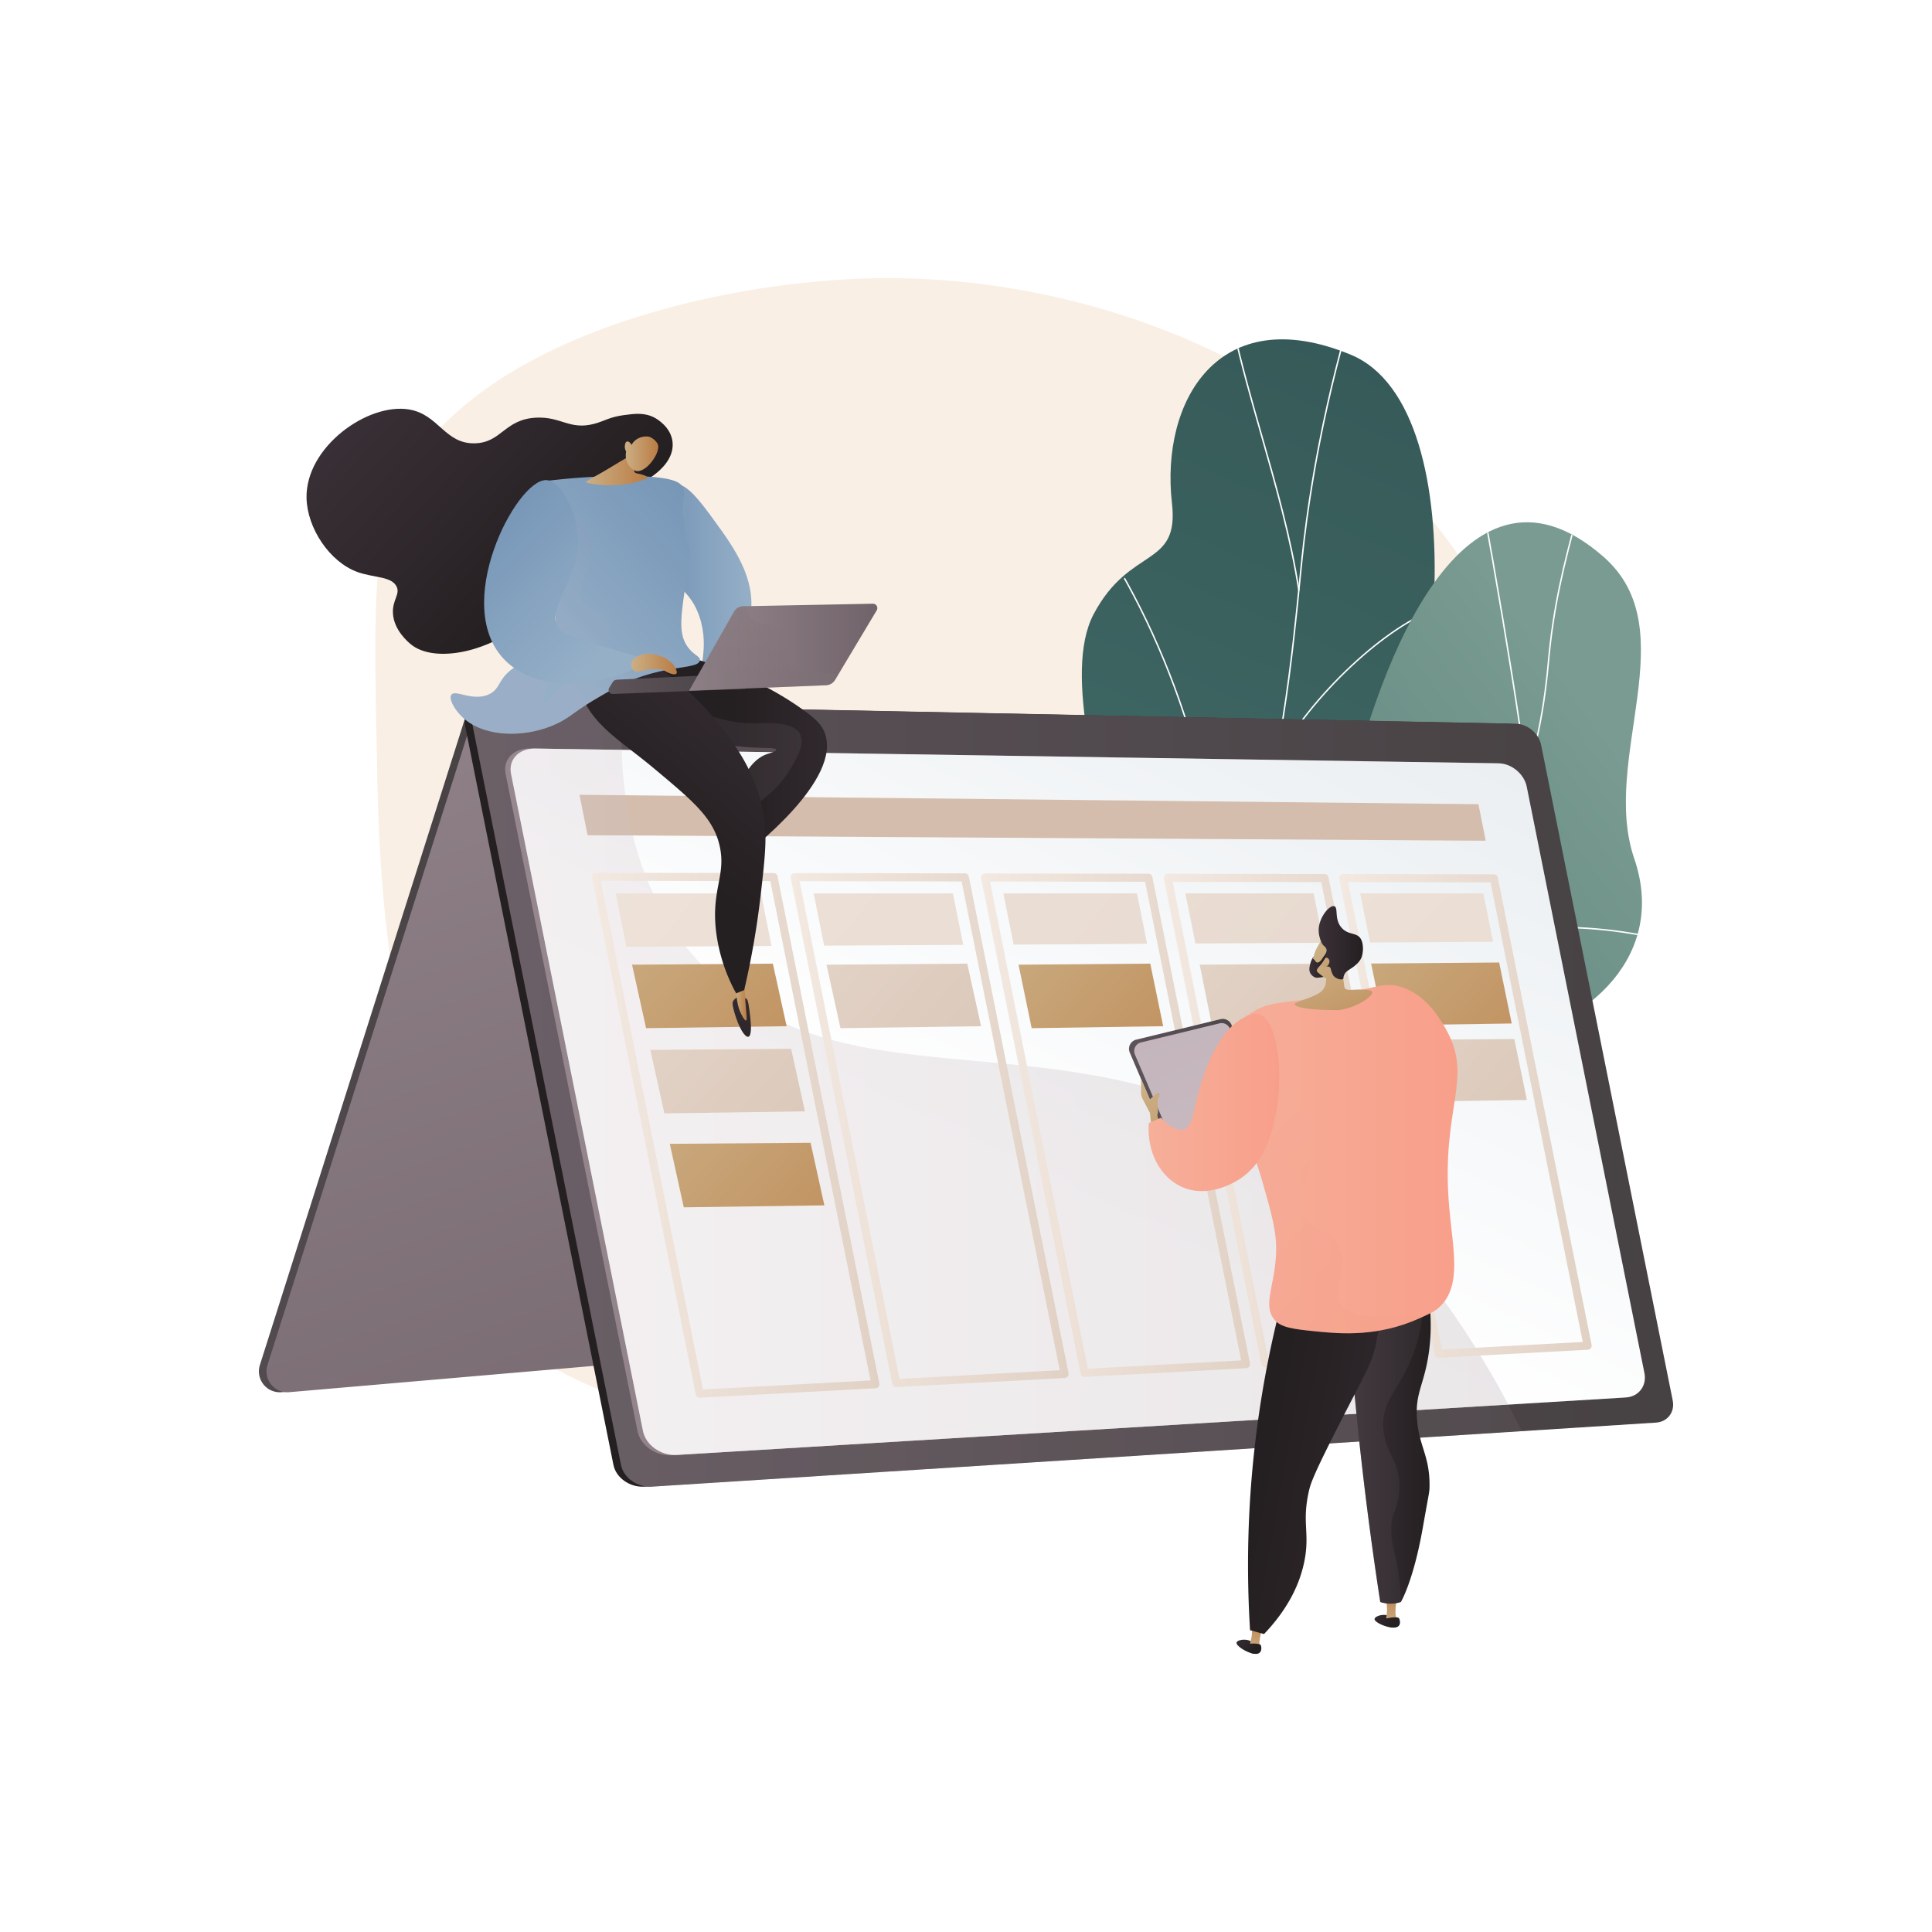 <svg xmlns="http://www.w3.org/2000/svg" xmlns:xlink="http://www.w3.org/1999/xlink" viewBox="0 0 2500 2500"><defs><style>.cls-1{fill:none;}.cls-2{isolation:isolate;}.cls-3{fill:#fff;}.cls-4{fill:#f9efe4;}.cls-5{fill:url(#linear-gradient);}.cls-6{clip-path:url(#clip-path);}.cls-7{mix-blend-mode:soft-light;}.cls-8{fill:#fcfdfe;}.cls-9{fill:url(#linear-gradient-2);}.cls-10{clip-path:url(#clip-path-2);}.cls-11{fill:url(#linear-gradient-3);}.cls-12{fill:url(#linear-gradient-4);}.cls-13{fill:url(#linear-gradient-5);}.cls-14{fill:url(#linear-gradient-6);}.cls-15,.cls-52{opacity:0.25;}.cls-15,.cls-42,.cls-49,.cls-52,.cls-62,.cls-72{mix-blend-mode:multiply;}.cls-16{fill:url(#linear-gradient-7);}.cls-17{fill:url(#linear-gradient-8);}.cls-18{fill:url(#linear-gradient-9);}.cls-19{fill:url(#linear-gradient-10);}.cls-20{fill:url(#linear-gradient-11);}.cls-21{fill:url(#linear-gradient-12);}.cls-22{fill:url(#linear-gradient-13);}.cls-23{fill:url(#linear-gradient-14);}.cls-24{fill:url(#linear-gradient-15);}.cls-25{fill:url(#linear-gradient-16);}.cls-26{fill:url(#linear-gradient-17);}.cls-27{fill:url(#linear-gradient-18);}.cls-28{fill:url(#linear-gradient-19);}.cls-29{fill:url(#linear-gradient-20);}.cls-30{fill:url(#linear-gradient-21);}.cls-31{fill:url(#linear-gradient-22);}.cls-32{fill:url(#linear-gradient-23);}.cls-33{fill:url(#linear-gradient-24);}.cls-34{fill:url(#linear-gradient-25);}.cls-35{fill:url(#linear-gradient-26);}.cls-36{fill:url(#linear-gradient-27);}.cls-37{fill:url(#linear-gradient-28);}.cls-38{fill:url(#linear-gradient-29);}.cls-39{fill:url(#linear-gradient-30);}.cls-40{fill:url(#linear-gradient-31);}.cls-41{fill:url(#linear-gradient-32);}.cls-42,.cls-49,.cls-62,.cls-72{opacity:0.3;}.cls-42{fill:url(#linear-gradient-33);}.cls-43{fill:url(#linear-gradient-34);}.cls-44{fill:url(#linear-gradient-35);}.cls-45{fill:url(#linear-gradient-36);}.cls-46{fill:url(#linear-gradient-37);}.cls-47{fill:url(#linear-gradient-38);}.cls-48{fill:url(#linear-gradient-39);}.cls-49{fill:url(#linear-gradient-40);}.cls-50{fill:url(#linear-gradient-41);}.cls-51{fill:url(#linear-gradient-42);}.cls-52{fill:url(#linear-gradient-43);}.cls-53{fill:url(#linear-gradient-44);}.cls-54{fill:url(#linear-gradient-45);}.cls-55{fill:url(#linear-gradient-46);}.cls-56{fill:url(#linear-gradient-47);}.cls-57{fill:url(#linear-gradient-48);}.cls-58{fill:url(#linear-gradient-49);}.cls-59{fill:url(#linear-gradient-50);}.cls-60{fill:url(#linear-gradient-51);}.cls-61{fill:url(#linear-gradient-52);}.cls-62{fill:url(#linear-gradient-53);}.cls-63{fill:url(#linear-gradient-54);}.cls-64{fill:url(#linear-gradient-55);}.cls-65{fill:url(#linear-gradient-56);}.cls-66{fill:url(#linear-gradient-57);}.cls-67{fill:url(#linear-gradient-58);}.cls-68{fill:url(#linear-gradient-59);}.cls-69{fill:url(#linear-gradient-60);}.cls-70{fill:url(#linear-gradient-61);}.cls-71{fill:url(#linear-gradient-62);}.cls-72{fill:url(#linear-gradient-63);}.cls-73{fill:url(#linear-gradient-64);}</style><linearGradient id="linear-gradient" x1="-395.75" y1="2017.72" x2="-1395.47" y2="289.04" gradientTransform="matrix(-0.99, 0.11, 0.11, 0.99, 656.55, -199.1)" gradientUnits="userSpaceOnUse"><stop offset="0" stop-color="#46736e"/><stop offset="1" stop-color="#2f4f4f"/></linearGradient><clipPath id="clip-path"><path class="cls-1" d="M1439.83,1107.67c-5.54-32.06-69.14-252.36-25.17-316.48,50.1-73.05,110.57-59.69,101.55-141.47-14.11-127.82,60.5-262.47,231.69-191,168.95,70.53,116.78,542,5.86,659.59-75.65,132.86-147.54,160.12-114.58,334.19C1662.27,1574.43,1460.63,1228.2,1439.83,1107.67Z"/></clipPath><linearGradient id="linear-gradient-2" x1="1451.39" y1="-1581.21" x2="2070.33" y2="-562.27" gradientTransform="translate(378.7 -367.36) rotate(85.12)" gradientUnits="userSpaceOnUse"><stop offset="0" stop-color="#799b91"/><stop offset="1" stop-color="#3e6764"/></linearGradient><clipPath id="clip-path-2"><path class="cls-1" d="M1479.13,1567.35c88.14,45.13,187.48,96.64,248.08-23.07,50.45-99.65,79.25-168.56,205.89-192.37s223.57-119.17,181.64-240.73c-44.13-127.93,67.37-298-39.85-390.52-186.81-161.17-301,158.18-334.57,335.67s-145.66,98.22-259.4,91.49C1325.63,1138.62,1407.92,1530.88,1479.13,1567.35Z"/></clipPath><linearGradient id="linear-gradient-3" x1="32.05" y1="1357.15" x2="647.21" y2="1357.15" gradientUnits="userSpaceOnUse"><stop offset="0" stop-color="#5d535a"/><stop offset="1" stop-color="#464143"/></linearGradient><linearGradient id="linear-gradient-4" x1="272.78" y1="656.53" x2="839.86" y2="2249.1" gradientUnits="userSpaceOnUse"><stop offset="0" stop-color="#96888e"/><stop offset="1" stop-color="#706369"/></linearGradient><linearGradient id="linear-gradient-5" x1="1900.17" y1="1341.96" x2="755.17" y2="1415.68" gradientUnits="userSpaceOnUse"><stop offset="0" stop-color="#3b3138"/><stop offset="1" stop-color="#241f21"/></linearGradient><linearGradient id="linear-gradient-6" x1="611.18" y1="1416.89" x2="2165" y2="1416.89" xlink:href="#linear-gradient-3"/><linearGradient id="linear-gradient-7" x1="611.18" y1="1416.89" x2="1969.32" y2="1416.89" xlink:href="#linear-gradient-4"/><linearGradient id="linear-gradient-8" x1="653.64" y1="1425.84" x2="2122.93" y2="1425.84" xlink:href="#linear-gradient-4"/><linearGradient id="linear-gradient-9" x1="1653.3" y1="851.1" x2="1326.49" y2="1530.86" gradientUnits="userSpaceOnUse"><stop offset="0" stop-color="#ebeff2"/><stop offset="1" stop-color="#fff"/></linearGradient><linearGradient id="linear-gradient-10" x1="1351.9" y1="752.22" x2="1341.3" y2="958.91" gradientUnits="userSpaceOnUse"><stop offset="0" stop-color="#e4d6ca"/><stop offset="1" stop-color="#d4bdac"/></linearGradient><linearGradient id="linear-gradient-11" x1="660.48" y1="1425.71" x2="1951.7" y2="1425.71" gradientUnits="userSpaceOnUse"><stop offset="0" stop-color="#d3c5cb"/><stop offset="1" stop-color="#ada0a6"/></linearGradient><linearGradient id="linear-gradient-12" x1="765.95" y1="1469.02" x2="1137.94" y2="1469.02" gradientUnits="userSpaceOnUse"><stop offset="0" stop-color="#f3e9e1"/><stop offset="1" stop-color="#e1d1c5"/></linearGradient><linearGradient id="linear-gradient-13" x1="1023.06" y1="1462.36" x2="1382.75" y2="1462.36" xlink:href="#linear-gradient-12"/><linearGradient id="linear-gradient-14" x1="1269.49" y1="1455.98" x2="1617.57" y2="1455.98" xlink:href="#linear-gradient-12"/><linearGradient id="linear-gradient-15" x1="1505.89" y1="1449.86" x2="1842.99" y2="1449.86" xlink:href="#linear-gradient-12"/><linearGradient id="linear-gradient-16" x1="1732.85" y1="1443.99" x2="2059.59" y2="1443.99" xlink:href="#linear-gradient-12"/><linearGradient id="linear-gradient-17" x1="301.18" y1="683.29" x2="2020.95" y2="2146.02" xlink:href="#linear-gradient-12"/><linearGradient id="linear-gradient-18" x1="407.36" y1="558.45" x2="2127.13" y2="2021.18" xlink:href="#linear-gradient-12"/><linearGradient id="linear-gradient-19" x1="509.17" y1="438.76" x2="2228.93" y2="1901.49" xlink:href="#linear-gradient-12"/><linearGradient id="linear-gradient-20" x1="606.87" y1="323.89" x2="2326.64" y2="1786.63" xlink:href="#linear-gradient-12"/><linearGradient id="linear-gradient-21" x1="1520.44" y1="1178.03" x2="1886.75" y2="1507.48" xlink:href="#linear-gradient-10"/><linearGradient id="linear-gradient-22" x1="786.21" y1="1170.14" x2="1178.7" y2="1523.14" gradientUnits="userSpaceOnUse"><stop offset="0" stop-color="#cbaf85"/><stop offset="1" stop-color="#ba7c44"/></linearGradient><linearGradient id="linear-gradient-23" x1="1037.79" y1="1170.14" x2="1430.28" y2="1523.14" xlink:href="#linear-gradient-10"/><linearGradient id="linear-gradient-24" x1="1286.12" y1="1175.75" x2="1659.99" y2="1512.01" xlink:href="#linear-gradient-22"/><linearGradient id="linear-gradient-25" x1="809.88" y1="1280.36" x2="1202.37" y2="1633.35" xlink:href="#linear-gradient-10"/><linearGradient id="linear-gradient-26" x1="835.03" y1="1401.96" x2="1227.52" y2="1754.95" xlink:href="#linear-gradient-22"/><linearGradient id="linear-gradient-27" x1="1743.17" y1="1176.31" x2="2106.83" y2="1503.38" xlink:href="#linear-gradient-22"/><linearGradient id="linear-gradient-28" x1="1762.77" y1="1275.29" x2="2126.43" y2="1602.35" xlink:href="#linear-gradient-10"/><linearGradient id="linear-gradient-29" x1="1377.8" y1="722.79" x2="2504" y2="1841.03" xlink:href="#linear-gradient-12"/><linearGradient id="linear-gradient-30" x1="-3286.88" y1="752.11" x2="-3166.22" y2="752.11" gradientTransform="matrix(-1, 0, 0, 1, -2314.54, 0)" gradientUnits="userSpaceOnUse"><stop offset="0" stop-color="#95afc7"/><stop offset="1" stop-color="#7595b6"/></linearGradient><linearGradient id="linear-gradient-31" x1="-2493.09" y1="978.66" x2="-2259.1" y2="978.66" gradientTransform="matrix(-1, 0, 0, 1, -1312.95, 0)" xlink:href="#linear-gradient-5"/><linearGradient id="linear-gradient-32" x1="4084.07" y1="301" x2="4094.18" y2="483.05" gradientTransform="matrix(0.96, 0.29, -0.29, 0.96, -2839.48, -242.03)" xlink:href="#linear-gradient-5"/><linearGradient id="linear-gradient-33" x1="-2383.1" y1="987.47" x2="-2149.11" y2="987.47" gradientTransform="matrix(-1, 0, 0, 1, -1312.95, 0)" xlink:href="#linear-gradient-3"/><linearGradient id="linear-gradient-34" x1="951.03" y1="1293.09" x2="966.24" y2="1293.09" xlink:href="#linear-gradient-22"/><linearGradient id="linear-gradient-35" x1="-2368.14" y1="833.38" x2="-2158.34" y2="1088.3" gradientTransform="matrix(-1, 0, 0, 1, -1312.95, 0)" xlink:href="#linear-gradient-5"/><linearGradient id="linear-gradient-36" x1="-1741.2" y1="398.75" x2="-2018.68" y2="631.11" gradientTransform="matrix(-1, -0.05, -0.05, 1, -1248.76, -4.36)" xlink:href="#linear-gradient-5"/><linearGradient id="linear-gradient-37" x1="693.55" y1="840.94" x2="918.89" y2="638.34" gradientTransform="matrix(1, 0, 0, 1, 0, 0)" xlink:href="#linear-gradient-30"/><linearGradient id="linear-gradient-38" x1="758.15" y1="608.37" x2="837.6" y2="608.37" xlink:href="#linear-gradient-22"/><linearGradient id="linear-gradient-39" x1="808.47" y1="587.22" x2="851.77" y2="587.22" xlink:href="#linear-gradient-22"/><linearGradient id="linear-gradient-40" x1="700.95" y1="849.17" x2="926.29" y2="646.57" gradientUnits="userSpaceOnUse"><stop offset="0" stop-color="#a6b2c7"/><stop offset="1" stop-color="#7595b6"/></linearGradient><linearGradient id="linear-gradient-41" x1="787.52" y1="884.81" x2="964.96" y2="884.81" xlink:href="#linear-gradient-3"/><linearGradient id="linear-gradient-42" x1="891.71" y1="837.5" x2="1135.26" y2="837.5" xlink:href="#linear-gradient-4"/><linearGradient id="linear-gradient-43" x1="-548.15" y1="772.88" x2="-431.82" y2="888.29" gradientTransform="matrix(-1, 0, 0, 1, 530.28, 0)" xlink:href="#linear-gradient-4"/><linearGradient id="linear-gradient-44" x1="786.93" y1="839.42" x2="614.84" y2="670.09" gradientTransform="matrix(1, 0, 0, 1, 0, 0)" xlink:href="#linear-gradient-30"/><linearGradient id="linear-gradient-45" x1="816.94" y1="859.32" x2="875.76" y2="859.32" xlink:href="#linear-gradient-22"/><linearGradient id="linear-gradient-46" x1="4085.43" y1="2563.47" x2="4112.29" y2="2587.37" gradientTransform="translate(-2633.15 116.31) rotate(-8.05)" xlink:href="#linear-gradient-5"/><linearGradient id="linear-gradient-47" x1="3790.57" y1="2416.03" x2="3790.57" y2="2369.24" gradientTransform="translate(-1866.33 -499.39) rotate(2.85)" xlink:href="#linear-gradient-22"/><linearGradient id="linear-gradient-48" x1="4088.13" y1="2560.44" x2="4114.99" y2="2584.33" gradientTransform="translate(-2633.15 116.31) rotate(-8.05)" xlink:href="#linear-gradient-5"/><linearGradient id="linear-gradient-49" x1="4203.41" y1="2112.3" x2="4230.27" y2="2136.2" gradientTransform="translate(-2609.08)" xlink:href="#linear-gradient-5"/><linearGradient id="linear-gradient-50" x1="3896.73" y1="1899.52" x2="3896.73" y2="1852.72" gradientTransform="translate(-1836.69 -476.8) rotate(11.1)" xlink:href="#linear-gradient-22"/><linearGradient id="linear-gradient-51" x1="4206.11" y1="2109.27" x2="4232.97" y2="2133.16" gradientTransform="translate(-2609.08)" xlink:href="#linear-gradient-5"/><linearGradient id="linear-gradient-52" x1="1740.36" y1="1853.75" x2="1851.35" y2="1853.75" xlink:href="#linear-gradient-5"/><linearGradient id="linear-gradient-53" x1="1740.36" y1="1853.75" x2="1842.31" y2="1853.75" xlink:href="#linear-gradient-3"/><linearGradient id="linear-gradient-54" x1="1945.68" y1="1929.71" x2="1640.34" y2="1874.61" xlink:href="#linear-gradient-5"/><linearGradient id="linear-gradient-55" x1="1460.93" y1="1413.66" x2="1649.11" y2="1413.66" xlink:href="#linear-gradient-3"/><linearGradient id="linear-gradient-56" x1="1770.81" y1="1889.04" x2="1185.19" y2="580" xlink:href="#linear-gradient-11"/><linearGradient id="linear-gradient-57" x1="1479.9" y1="1411.34" x2="1583.16" y2="1577.22" xlink:href="#linear-gradient-22"/><linearGradient id="linear-gradient-58" x1="1576.35" y1="1499.9" x2="1886.03" y2="1499.9" gradientUnits="userSpaceOnUse"><stop offset="0" stop-color="#f6af9a"/><stop offset="1" stop-color="#f89f8a"/></linearGradient><linearGradient id="linear-gradient-59" x1="4985.02" y1="762.82" x2="5103.47" y2="911.85" gradientTransform="translate(-2920.58 -788.38) rotate(14.93)" xlink:href="#linear-gradient-22"/><linearGradient id="linear-gradient-60" x1="1706.35" y1="1219.92" x2="1763.67" y2="1219.92" xlink:href="#linear-gradient-5"/><linearGradient id="linear-gradient-61" x1="4970.3" y1="729.67" x2="5102.55" y2="896.06" gradientTransform="translate(-2920.58 -788.38) rotate(14.93)" xlink:href="#linear-gradient-22"/><linearGradient id="linear-gradient-62" x1="1694.26" y1="1249.64" x2="1716.06" y2="1249.64" xlink:href="#linear-gradient-5"/><linearGradient id="linear-gradient-63" x1="1569.73" y1="1473.2" x2="1759.61" y2="1654.52" xlink:href="#linear-gradient-58"/><linearGradient id="linear-gradient-64" x1="1486.28" y1="1426.56" x2="1655.55" y2="1426.56" xlink:href="#linear-gradient-58"/></defs><title>Wavy-C_Bus-15_Single-10</title><g class="cls-2"><g id="Background"><rect class="cls-3" width="2500" height="2500"/></g><g id="Illustration"><path class="cls-4" d="M1133.23,360c-207,3.52-527.27,79.17-619.46,273.59-32.19,67.9-30,167.73-25.66,367.38,1.29,58.68,3.41,144.21,18.33,250.33,31,220.45,52.1,370.53,132,457.92,200.1,219,922.92,212.64,1231.58-181.57,168.38-215,194.28-520.95,40.32-773.77C1740.79,475.5,1410.36,355.26,1133.23,360Z"/><path class="cls-5" d="M1639.43,1443.57c6.64,28.13,15.26,50.52,23,77.7-120.32-18.85-239.76-15-361.79-33.85,91.71-130.11,171.91-183.4,141.18-365.4-14.42-85.4-67.87-249.51-26.58-327.43,47-88.77,110.92-58.91,101.27-143.43C1501.44,519.06,1577,388.22,1747.94,459c168.69,69.89,117,541,5.69,660.24C1679.23,1239.68,1604.76,1296.65,1639.43,1443.57Z"/><g class="cls-6"><g class="cls-7"><path class="cls-8" d="M1476.42,1489.39l-1.81-.56c13.26-43,30.06-85.45,46.3-126.5l6.14-15.56c13-33,24-62.69,33.78-88.92,5.48-14.76,10.66-28.7,15.8-42.19,15.55-40.84,26.55-69.51,32.09-84,1.93-5,3.19-8.33,3.76-9.82,42.86-112.69,59.67-281.82,68.7-372.68,1-9.86,1.86-18.68,2.65-26.24,13.69-130.05,43.5-263.71,88.61-397.29l1.8.61c-45.06,133.44-74.84,267-88.51,396.88-.8,7.56-1.68,16.37-2.66,26.23-9,91-25.86,260.24-68.81,373.17l-3.77,9.83c-5.54,14.43-16.54,43.09-32.09,83.94-5.13,13.47-10.3,27.42-15.79,42.18-9.74,26.23-20.78,56-33.79,89l-6.14,15.56C1506.45,1404,1489.67,1446.45,1476.42,1489.39Z"/><path class="cls-8" d="M1557.52,1281.19l-1.81-.6c24.72-75.61,23.26-174.47-4.21-285.91C1528.6,901.74,1488,803.23,1440,724.41l1.63-1c48,79,88.77,177.69,111.72,270.81C1580.9,1106,1582.35,1205.24,1557.52,1281.19Z"/><path class="cls-8" d="M1679.86,764.33c-10.51-68.19-29.72-135.52-48.3-200.64-12.73-44.64-25.91-90.8-36.19-136.91l1.86-.41c10.27,46.06,23.43,92.19,36.16,136.8,18.6,65.17,37.83,132.56,48.35,200.87Z"/><path class="cls-8" d="M1651.12,986l-1.68-.9C1695.05,900,1794.84,806.56,1863,785.26l.56,1.82C1795.8,808.25,1696.53,901.22,1651.12,986Z"/></g></g><path class="cls-9" d="M1740,1053.85c-33.57,162.57-127.35,127.22-249,87.31,20.38,153.26,34.58,303.25,48.47,455.5,81.84,25.5,140.94,42.24,187.29-51,52.42-105.39,79.18-168,206.27-193.47s223.7-118.49,181.71-241.1c-44.2-129,67.83-296.32-39.76-390.57C1887.43,556.35,1774.94,884.56,1740,1053.85Z"/><g class="cls-10"><g class="cls-7"><path class="cls-8" d="M1551,1401.2l-.82-1.71c125.88-60.6,229.07-114.58,316-210.57,83.06-91.76,123.86-190.81,136.4-331.19,6.54-73.23,19.49-124.91,38.51-195.4l1.83.49c-19,70.4-31.92,122-38.45,195.08-12.58,140.83-53.52,240.21-136.88,332.3C1780.39,1286.45,1677,1340.52,1551,1401.2Z"/><path class="cls-8" d="M1710.14,1603.79c-28.88-35.59-60-64.55-95.18-88.52-17.91-12.21-36.32-20.52-58.47-29.25l.7-1.77c22.26,8.77,40.79,17.14,58.84,29.45,35.32,24.08,66.59,53.16,95.59,88.89Z"/><path class="cls-8" d="M1811.15,1245.63l-.83-1.72c95.63-46.25,214.25-57.15,334-30.68l-.41,1.86C2024.58,1188.71,1906.4,1199.56,1811.15,1245.63Z"/><path class="cls-8" d="M1975.41,1008.11l-1.89-.24c1.48-12.15-14.57-115.4-30.09-208-17.48-104.25-33.88-193.39-36.57-198.7l1.7-.86c3.13,6.2,21.14,106.17,36.75,199.25C1960.85,892.29,1976.91,995.75,1975.41,1008.11Z"/></g></g><path class="cls-11" d="M602.52,927.13l-266.23,839.2a27.08,27.08,0,0,0,28.14,35.16l585.73-50.62L681.92,912.71Z"/><path class="cls-12" d="M612.32,927.13,346.1,1766.33a27.07,27.07,0,0,0,28.13,35.16L960,1750.87,691.72,912.71Z"/><path class="cls-13" d="M1951.64,936.46,630.38,910c-19-.39-31.82,12.84-28.47,29.54L793.8,1895.65c3.35,16.7,21.3,29.26,40,28.07l1299.31-82.9c14.87-1,24.48-13.73,21.51-28.54L1984.37,963.84C1981.4,949,1966.76,936.76,1951.64,936.46Z"/><path class="cls-14" d="M1961.45,936.46,640.18,910c-19-.39-31.82,12.84-28.47,29.54l191.9,956.12c3.35,16.7,21.3,29.26,40,28.07L2143,1840.82c14.86-1,24.47-13.73,21.5-28.54L1994.18,963.84C1991.2,949,1976.57,936.76,1961.45,936.46Z"/><g class="cls-15"><path class="cls-16" d="M1601.88,1450.39c-257.93-125.49-506.17-26.46-679.21-187.32C816.32,1164.21,799.43,1023.59,805,913.29L640.18,910c-19-.39-31.82,12.84-28.47,29.54l191.9,956.12c3.35,16.7,21.3,29.26,40,28.07l1125.68-71.82C1851,1613,1714,1504.94,1601.88,1450.39Z"/></g><path class="cls-17" d="M2098.36,1808.65,869.05,1883.09c-20.62,1.25-40.38-12.67-44.08-31.08L654.23,1001.28c-3.69-18.42,10.33-33.09,31.26-32.77l1248.09,19.12c16.82.25,33.08,13.79,36.38,30.22l152.38,759.23C2125.64,1793.51,2114.92,1807.65,2098.36,1808.65Z"/><path class="cls-18" d="M2103.94,1808.31,876,1882.67c-20.59,1.25-40.33-12.66-44-31.07L661.3,1001.37c-3.7-18.41,10.31-33.07,31.22-32.75l1246.72,19.09c16.8.26,33,13.78,36.35,30.21l152.3,758.84C2131.19,1793.18,2120.48,1807.31,2103.94,1808.31Z"/><polygon class="cls-19" points="1922.55 1087.89 760.35 1080.74 749.86 1028.46 1913.07 1040.62 1922.55 1087.89"/><g class="cls-15"><path class="cls-20" d="M1601.88,1450.39c-257.93-125.49-506.17-26.46-679.21-187.32-88.58-82.34-115.14-193.92-118.26-292.73L691.09,968.6c-20.12-.31-33.6,13.8-30,31.51l171.14,852.75c3.56,17.71,22.56,31.09,42.38,29.89l1077.13-65.22C1837.59,1602.47,1708.49,1502.25,1601.88,1450.39Z"/></g><path class="cls-21" d="M905.4,1808.68a5.21,5.21,0,0,1-5.1-4.18L766.05,1135.59a5.22,5.22,0,0,1,5.11-6.24h0l229.87.4a5.2,5.2,0,0,1,5.1,4.18l131.71,656.22a5.21,5.21,0,0,1-4.83,6.23l-227.32,12.29Zm-127.89-668.9L909.63,1798l216.81-11.73L996.76,1140.16Z"/><path class="cls-22" d="M1159.67,1794.93a5.2,5.2,0,0,1-5.1-4.19L1023.16,1136a5.2,5.2,0,0,1,5.11-6.23h0l220.31.37a5.22,5.22,0,0,1,5.09,4.19l129,642.55a5.21,5.21,0,0,1-4.82,6.22L1160,1794.92Zm-125-654.71,129.26,644.06,207.36-11.22-126.94-632.48Z"/><path class="cls-23" d="M1403.37,1781.75a5.2,5.2,0,0,1-5.1-4.19l-128.68-641.11a5.2,5.2,0,0,1,5.11-6.23h0l211.33.36a5.2,5.2,0,0,1,5.09,4.18l126.33,629.45a5.21,5.21,0,0,1-4.82,6.22l-209,11.31Zm-122.31-641.11,126.53,630.45,198.48-10.73L1481.76,1141Z"/><path class="cls-24" d="M1637.15,1769.1a5.21,5.21,0,0,1-5.11-4.18l-126-628.06a5.2,5.2,0,0,1,5.11-6.23h0L1714,1131a5.21,5.21,0,0,1,5.1,4.18L1842.89,1752a5.21,5.21,0,0,1-4.82,6.23l-200.64,10.85Zm-119.69-628,123.91,617.4,190.13-10.29-121.79-606.78Z"/><path class="cls-25" d="M1861.6,1757a5.21,5.21,0,0,1-5.11-4.19L1733,1137.25a5.22,5.22,0,0,1,5.11-6.24h0l194.94.34a5.2,5.2,0,0,1,5.1,4.18l121.37,604.77a5.21,5.21,0,0,1-4.82,6.22L1861.88,1757Zm-117.18-615.52,121.4,604.87,182.27-9.86-119.36-594.69Z"/><polygon class="cls-26" points="998.38 1224.08 810.6 1225.16 796.73 1156.09 984.74 1156.08 998.38 1224.08"/><polygon class="cls-27" points="1246.41 1222.65 1066.43 1223.69 1052.86 1156.07 1233.05 1156.06 1246.41 1222.65"/><polygon class="cls-28" points="1484.3 1221.27 1311.66 1222.27 1298.37 1156.06 1471.21 1156.05 1484.3 1221.27"/><polygon class="cls-29" points="1712.66 1219.95 1546.91 1220.91 1533.89 1156.04 1699.83 1156.03 1712.66 1219.95"/><polygon class="cls-30" points="1734.32 1327.9 1568.9 1330.46 1552.41 1248.3 1718.07 1246.94 1734.32 1327.9"/><polygon class="cls-31" points="1017.91 1327.9 836.01 1330.46 817.88 1248.3 1000.05 1246.94 1017.91 1327.9"/><polygon class="cls-32" points="1269.49 1327.9 1087.59 1330.46 1069.46 1248.3 1251.63 1246.94 1269.49 1327.9"/><polygon class="cls-33" points="1505.15 1327.9 1334.96 1330.46 1318 1248.3 1488.43 1246.94 1505.15 1327.9"/><polygon class="cls-34" points="1041.58 1438.11 859.68 1440.67 841.55 1358.51 1023.72 1357.15 1041.58 1438.11"/><polygon class="cls-35" points="1066.73 1559.71 884.83 1562.27 866.7 1480.11 1048.87 1478.75 1066.73 1559.71"/><polygon class="cls-36" points="1956.15 1324.37 1790.73 1326.87 1774.24 1246.81 1939.9 1245.48 1956.15 1324.37"/><polygon class="cls-37" points="1975.76 1423.34 1810.33 1425.84 1793.84 1345.78 1959.51 1344.45 1975.76 1423.34"/><polygon class="cls-38" points="1932.05 1218.68 1772.8 1219.6 1760.04 1156.03 1919.47 1156.02 1932.05 1218.68"/><path class="cls-39" d="M871.84,626.89c15.2-4.44,35.5,23.46,52.38,46.65C949.47,708.23,979,748.77,971,797.44c-7.82,47.89-48.88,85.18-60.58,79.85-10-4.56,9.24-36.77-5.5-79.85-11.9-34.76-31.61-34.77-44.82-68.85C843.73,686.3,853.15,632.35,871.84,626.89Z"/><path class="cls-40" d="M879.36,847.47c78.25,19,129.79,49.49,159.89,71.06,16.31,11.69,23.85,19,27.91,29.61,23.18,60.56-95.9,152.13-108.59,161.72q-8.33-19.39-16.63-38.78c12.3-67.54,32.79-88.73,49.93-95,4.8-1.76,12.85-3.65,12.69-5.92-.37-5.37-45.6,2.28-88.82-13.53s-86.41-55.68-78.68-82.06C838.47,869.72,844.39,855.8,879.36,847.47Z"/><path class="cls-41" d="M955.23,1290.14s-7.28,2.6-7.31,8.36,7.38,31.13,15.43,40.15,8.76-4.44,8.26-13.1-2.61-28.06-4.59-31.81S955.23,1290.14,955.23,1290.14Z"/><path class="cls-42" d="M978.62,936c14.22-.28,47.53-2.93,56.4,13.53,7.4,13.74-5.57,34.57-13.54,47.38-21.67,34.82-42.71,38.39-57.52,59.78-5.74,8.28-10.93,19.85-12.59,36.38l-9.43-22c12.3-67.54,32.79-88.73,49.93-95,4.8-1.76,12.85-3.65,12.69-5.92-.37-5.37-45.6,2.28-88.82-13.53-39.29-14.38-78.62-48.78-79.44-74.75C898.52,926.48,945.35,936.66,978.62,936Z"/><path class="cls-43" d="M951,1265.66c.42,8.88,1.18,16.3,1.86,21.81,1.5,12.2,2.88,17,4.77,21.42,1.66,3.82,5.78,12.18,7.75,11.6s-.06-9.84-1.61-35.58c-.23-3.74-.92-15.63-.92-15.63h0Z"/><path class="cls-44" d="M834.24,852.54a351.94,351.94,0,0,1,91.37,79c20.08,24.64,50.64,62.11,61.7,118,5.89,29.79,3,56.51-3,108.73a1094.79,1094.79,0,0,1-21.34,122.93l-10.4,4.17a223.13,223.13,0,0,1-25.79-78.6c-7.12-56.5,14-74.46,3.87-114.53-8.79-34.71-34.25-56-85.18-98.56-41.85-35-80.43-55.73-94.76-99.35-2.43-7.41-4.5-16.5-.53-24.82C758.67,851.53,791.37,845.27,834.24,852.54Z"/><path class="cls-45" d="M798.25,630.12c11.71-2.51,31-2,49.3-16.46,5.52-4.35,25.09-19.76,22.71-41.81-2.09-19.4-20.49-29.84-22.74-31.08-13-7.16-26-5.57-40.41-3.6-18.67,2.55-24.87,7.65-37.84,11.15-32.1,8.65-42.95-9.41-75.27-7.88-41.3,1.94-44.87,32.44-79.62,33.21-39,.85-46.49-37.33-85-43.8-53.46-9-134.35,48.58-132.72,114.92.94,38.32,29.47,82.23,65.92,95.42,21.24,7.68,44.16,5.24,50.71,19.06,4.65,9.83-5.82,17.4-4.83,34.53,1.28,22.08,20.29,37.58,23.36,40.08,28.5,23.23,92.4,11.5,136-21.37C746.54,753.21,734.63,643.81,798.25,630.12Z"/><path class="cls-46" d="M707.87,622.25a835.54,835.54,0,0,1,91-6.22c71.78-1,82.05,8.13,84.68,14.87,4.9,12.56-3.5,18.85,1.27,40.75,2.85,13.09.16,19.06,5.67,33.13,5.37,13.71,1.16,21.08-3.59,53.23-6.07,41.11-8.88,62,2.63,78.58,8,11.52,16.94,12.49,16.08,18-1.81,11.65-42.11,5.23-93.12,27.6-14.77,6.48-28.36,14.46-39.76,21.15-26.69,15.67-31.63,21.66-44,28.76-39.09,22.46-97.81,24.62-128.59-2.54-11.47-10.12-19.84-25-16.07-30.45,5.12-7.42,28,9.43,49.06-.85,13.93-6.81,11.29-17.82,27.39-30.8,19.38-15.62,32.86-7.43,46-17.59C727.2,834,717.84,796,712.06,732.38A1063.32,1063.32,0,0,1,707.87,622.25Z"/><path class="cls-47" d="M785.55,607.46c-9.79,6.07-25.62,14-27.36,16.17s47.94,10.66,78.85-4.94c0,0,4.8-2.67-13.84-6.39-4-.8-3.19-8.52-2.66-16.51l-3.73-6.92S795.34,601.38,785.55,607.46Z"/><path class="cls-48" d="M810.24,584.16s-3.84,16.29,10.51,24.35c12.85,7.21,34.58-22.35,30.52-33.33-1.35-3.67-6.19-8.38-11.25-10-3.55-1.11-17-.68-22.77,10.65-1.51-3.32-4.21-5-6-4.51-2.3.69-2.64,4.89-2.72,5.83A11.77,11.77,0,0,0,810.24,584.16Z"/><path class="cls-49" d="M832.49,845.31c-14.78,6.13-16.78,19.37-37.21,26.87-19.5,7.17-26-1.81-45.49,4.14-29.2,8.93-40.37,37.11-44.79,34.46-4-2.44-.16-29.4,18.61-46.86,21.56-20.06,44.78-10.88,58.57-31.7,5.37-8.11,9.51-21.05,4.83-31-6.35-13.51-22.92-8.82-31.7-20-15.78-20.06,21.14-56.24,11-86.83-4-12.21-16.89-27.5-58.36-37.74.56,30.65,2.33,56.27,4.09,75.73C717.84,796,727.2,834,706.62,849.83c-13.19,10.16-26.67,2-46,17.59-16.1,13-13.46,24-27.39,30.8-21,10.28-43.94-6.57-49.06.85-3.77,5.45,4.6,20.33,16.07,30.45,30.78,27.16,89.5,25,128.59,2.54,12.36-7.1,17.3-13.09,44-28.76,11.4-6.69,25-14.67,39.76-21.15,35.8-15.7,66.3-17.22,82-20.76C863.41,840.68,844.49,840.34,832.49,845.31Z"/><path class="cls-50" d="M960.61,871.63l-162.34,7.89a6.82,6.82,0,0,0-5.45,3.21l-4.5,7.21A5.28,5.28,0,0,0,793,898l172-6.55Z"/><path class="cls-51" d="M1129.46,781.22l-167.71,3.25a14.06,14.06,0,0,0-12,7.12L891.71,893.77l177.13-7.06a14.4,14.4,0,0,0,11.8-7l53.8-89.9A5.67,5.67,0,0,0,1129.46,781.22Z"/><path class="cls-52" d="M949.79,791.59a14.06,14.06,0,0,1,12-7.12l3.67-.07a26.2,26.2,0,0,0,5.52,14.37c10.34,12.48,27.53,4.78,40.33,18,14.07,14.51,1.08,31.79,13.65,45.29,13.24,14.22,34.65,2.64,59.26,11.74l-3.54,5.92a14.4,14.4,0,0,1-11.8,7l-177.13,7.06Z"/><path class="cls-53" d="M818.35,866.2l6.34-16.74c-23.35-6.4-55.65-15.86-88.78-27.7-8.19-2.93-11.18-6.71-13.37-9.61-17-22.53,26.24-62.27,25.46-113.83-.53-35.74-22.2-76.63-41.3-77.1-38.81-.94-124.39,163.75-52.31,234C690.16,890.15,757,894.2,818.35,866.2Z"/><path class="cls-54" d="M824.69,849.46c14.66-7.79,32.21.2,33.34.73a43.88,43.88,0,0,1,12.65,9.07c.53.73,6.89,9.54,4.58,12.36-1.86,2.27-9,.39-17.7-5a66.72,66.72,0,0,0-15.48-.38c-11.86,1.09-17.3,4.84-21.6,1.6-3.16-2.36-4.23-7.37-3.1-11.1C818.6,852.76,822.21,850.78,824.69,849.46Z"/><path class="cls-55" d="M1778.68,2094.85c.76-4.21,14.36-8,21.1-2.38,3.34,2.8,5.64,8.48,3.71,11-.71.93,2.18,2.57-.59,2.61C1793.74,2106.22,1777.92,2099,1778.68,2094.85Z"/><path class="cls-56" d="M1793.55,2094.87l14.11.71c-4.89-8.89,1-33,1-33l-15.24.44s.38,7,1.31,17.44C1795,2084,1794.45,2089.35,1793.55,2094.87Z"/><path class="cls-57" d="M1791.69,2094.66s16.84-3.88,18.66-.54,3.24,12.29-7.45,12S1790.74,2097.49,1791.69,2094.66Z"/><path class="cls-58" d="M1600.11,2125.4c1.35-4.07,15.34-5.94,21.22.59,2.92,3.24,4.41,9.18,2.13,11.45-.83.83,1.8,2.85-.94,2.5C1613.43,2138.76,1598.77,2129.43,1600.11,2125.4Z"/><path class="cls-59" d="M1616.65,2129.31l13.86,2.72c-3.56-9.5,5.72-32.57,5.72-32.57l-15.14-1.74s-.63,7-1.21,17.44C1619.68,2118.74,1618.33,2124,1616.65,2129.31Z"/><path class="cls-60" d="M1613,2127s17.22-1.49,18.55,2.08,1.49,12.61-9,10.83S1611.69,2129.7,1613,2127Z"/><path class="cls-61" d="M1740.36,1641.46q5.66,96.82,16.18,201.12c8.24,80.47,18.27,157.36,29.5,230.43a43.47,43.47,0,0,0,26.65,0s16.2-26.52,28.56-97c7.93-45.23,8.47-44.66,8.56-52.55.45-39.81-13.52-51.34-16.18-86.92-2.46-32.92,8-42.78,14.28-79.84,4.81-28.5,6.62-70-8.57-124.31Z"/><path class="cls-62" d="M1740.36,1641.46q5.66,96.82,16.18,201.12c8.24,80.47,18.27,157.36,29.5,230.43a43.47,43.47,0,0,0,26.65,0c-.17-6.76-.65-17-2.06-29.27-3.75-32.65-9.72-41.94-10.33-62-.78-25.63,8.5-26.42,10.33-51.66,2.85-39.12-18.63-48.39-20.66-82.65-2.14-36.19,20.52-48.1,37.88-93,10.25-26.49,19.35-66.26,11.49-122.1Z"/><path class="cls-63" d="M1670.88,1639.44a1358.1,1358.1,0,0,0-53.31,470l18.09,5c35-36.68,47.57-70.38,52.35-95,7.07-36.42-3.59-48.77,5.71-90,2.14-9.47,5.15-19.65,40-87.93,33.24-65.16,40.06-74.63,45.69-98,8-33.41,5.92-63,2.85-82.87Z"/><path class="cls-64" d="M1521.4,1501.37,1461.92,1362a12.25,12.25,0,0,1,8.38-16.71l109-26.46a12.25,12.25,0,0,1,14.23,7.27l54.71,133.92a12.24,12.24,0,0,1-7.75,16.34l-104.19,31.88A12.26,12.26,0,0,1,1521.4,1501.37Z"/><path class="cls-65" d="M1524.1,1494.66l-55.56-130.14a11.44,11.44,0,0,1,7.82-15.61l101.77-24.72a11.44,11.44,0,0,1,13.29,6.79l51.11,125.09a11.45,11.45,0,0,1-7.25,15.27L1538,1501.11A11.44,11.44,0,0,1,1524.1,1494.66Z"/><path class="cls-66" d="M1489.8,1456.41,1488,1440l-9.46-18a17.07,17.07,0,0,1-2-8v-17.91L1488,1422.5s7.5-6.78,10.35-8.21,2.5,4.28.36,6.42,1.07,19.63-1.07,21.42l.71,10.71Z"/><path class="cls-67" d="M1580.46,1351.83c8.88-21.72,27.94-34.21,37.83-40.69,23.39-15.33,38.37-12.53,92.08-20.7,71.6-10.9,80.16-21.22,104.23-12.85,31.6,11,48.11,39.67,55.68,52.82,38.13,66.28-6.46,100,5,232,4.68,53.92,16.67,100.78-12.13,128.49-6.07,5.84-12.85,8.89-26.42,15-53.8,24.21-102,20-131.34,17.14-32.26-3.2-48.56-5-57.11-16.42-13.66-18.21.4-41.34,2.86-81.38,1.76-28.75-4.78-51.53-17.85-97.08C1602.89,1422.23,1563.44,1393.44,1580.46,1351.83Z"/><path class="cls-68" d="M1700.29,1251.37c-3.26-11.61,2.44-22.37,3.69-24.69,5.26-9.7,6.61-11,9.12-12.7l3.48-2.15.42-.16c2.24-.8,9.86-1,11.41-.7,4.94,1.06,10.19,21.17,8.69,49.6.21,1.08.4,2.18.59,3.28q1.17,6.74,1.88,13.19c.45,4.12,6.29,4,10.42,3.76,16.78-1.07,25,.36,25.7,2.85,1.34,4.69-18.56,20-43.13,23.44-33,.24-59.79-3.27-56.91-8.46,1.28-2.31,26.83-9,34-15.6,6.58-6.06,6-12.31,6.59-16.79C1714.25,1265.2,1702.69,1259.92,1700.29,1251.37Z"/><path class="cls-69" d="M1706.35,1203.75c0,8.81,4.18,18.22,6.3,19.73a14.65,14.65,0,0,1,3.19,3.48,5.32,5.32,0,0,1,.5,1c1.93,5.55-6.9,12.09-5.19,14.57,1.23,1.81,7.23-.61,7.94,1s-4.31,4.5-3.55,6.26c.58,1.32,3.65.11,5.58,2.14,1,1,.68,1.81,1.7,4.9a27.52,27.52,0,0,0,2,4.72c3,5.18,11.66,7.07,13.32,5,.46-.58.07-1.07.54-3a15.6,15.6,0,0,1,1.68-3.87c1.79-3,6.09-5.08,10.44-8.21,8-5.79,10.23-10.73,10.88-12.4.24-.59.38-1,.49-1.37,2.09-6.49,2.1-16-.82-21.89-4.89-9.82-15.92-5.16-24.95-14.89-10.42-11.24-4.21-26.59-9.86-28.28C1720.33,1170.76,1706.3,1187.46,1706.35,1203.75Z"/><path class="cls-70" d="M1714.31,1240.5c2.16-3,6-.18,6,3.66s-3.7,7.83-7.31,7.07S1711.41,1244.5,1714.31,1240.5Z"/><path class="cls-71" d="M1716.06,1234.08l-5,6.52s-5.4,8-8.55,3.61c-2.57-3.58-3.24-3.5-3.4-3.35a.17.17,0,0,0,0,.07s.37-1.78.75-3.33a29.26,29.26,0,0,0-4.28,9.2c-1.08,4-2.24,8.4,0,12.57.13.24,2.66,4.69,7.36,5.76,0,0,1.86.42,9.68-1,0,0-8.55-6.21-8.68-7.68-.36-4,5.2-6.18,9.33-14.4A32.77,32.77,0,0,0,1716.06,1234.08Z"/><path class="cls-72" d="M1733.22,1685.19c-9.49-18.89,13.76-44-1.43-72.81-12.9-24.46-36.34-19-47.11-41.4-13-27.08,15.29-47.32,14.27-88.52-1.21-49.25-43.59-98.55-68.53-94.23-16.13,2.8-18.2,26.87-29.56,53.23a597.13,597.13,0,0,1,32.42,86.69c13.07,45.55,19.61,68.33,17.85,97.08-2.46,40-16.52,63.17-2.86,81.38,8.55,11.39,24.85,13.22,57.11,16.42,29.31,2.9,77.54,7.07,131.34-17.14,6.81-3.06,11.91-5.36,16.07-7.62C1768.74,1710.89,1740.74,1700.18,1733.22,1685.19Z"/><path class="cls-73" d="M1486.58,1453.19l15.71-6.78c8.85,9,20.13,17.85,29.62,15,14.15-4.26,10.62-30.29,27.84-76,19.52-51.82,41.67-65.14,52.83-70,6.23-2.69,10.53-4.48,15.7-3.21,23.8,5.81,31.66,67.82,25,114.21-3.76,26.14-11.14,77.4-53.18,101.73-6,3.45-38.85,22.48-71.39,7.49C1500.91,1522.84,1483.73,1490,1486.58,1453.19Z"/></g></g></svg>